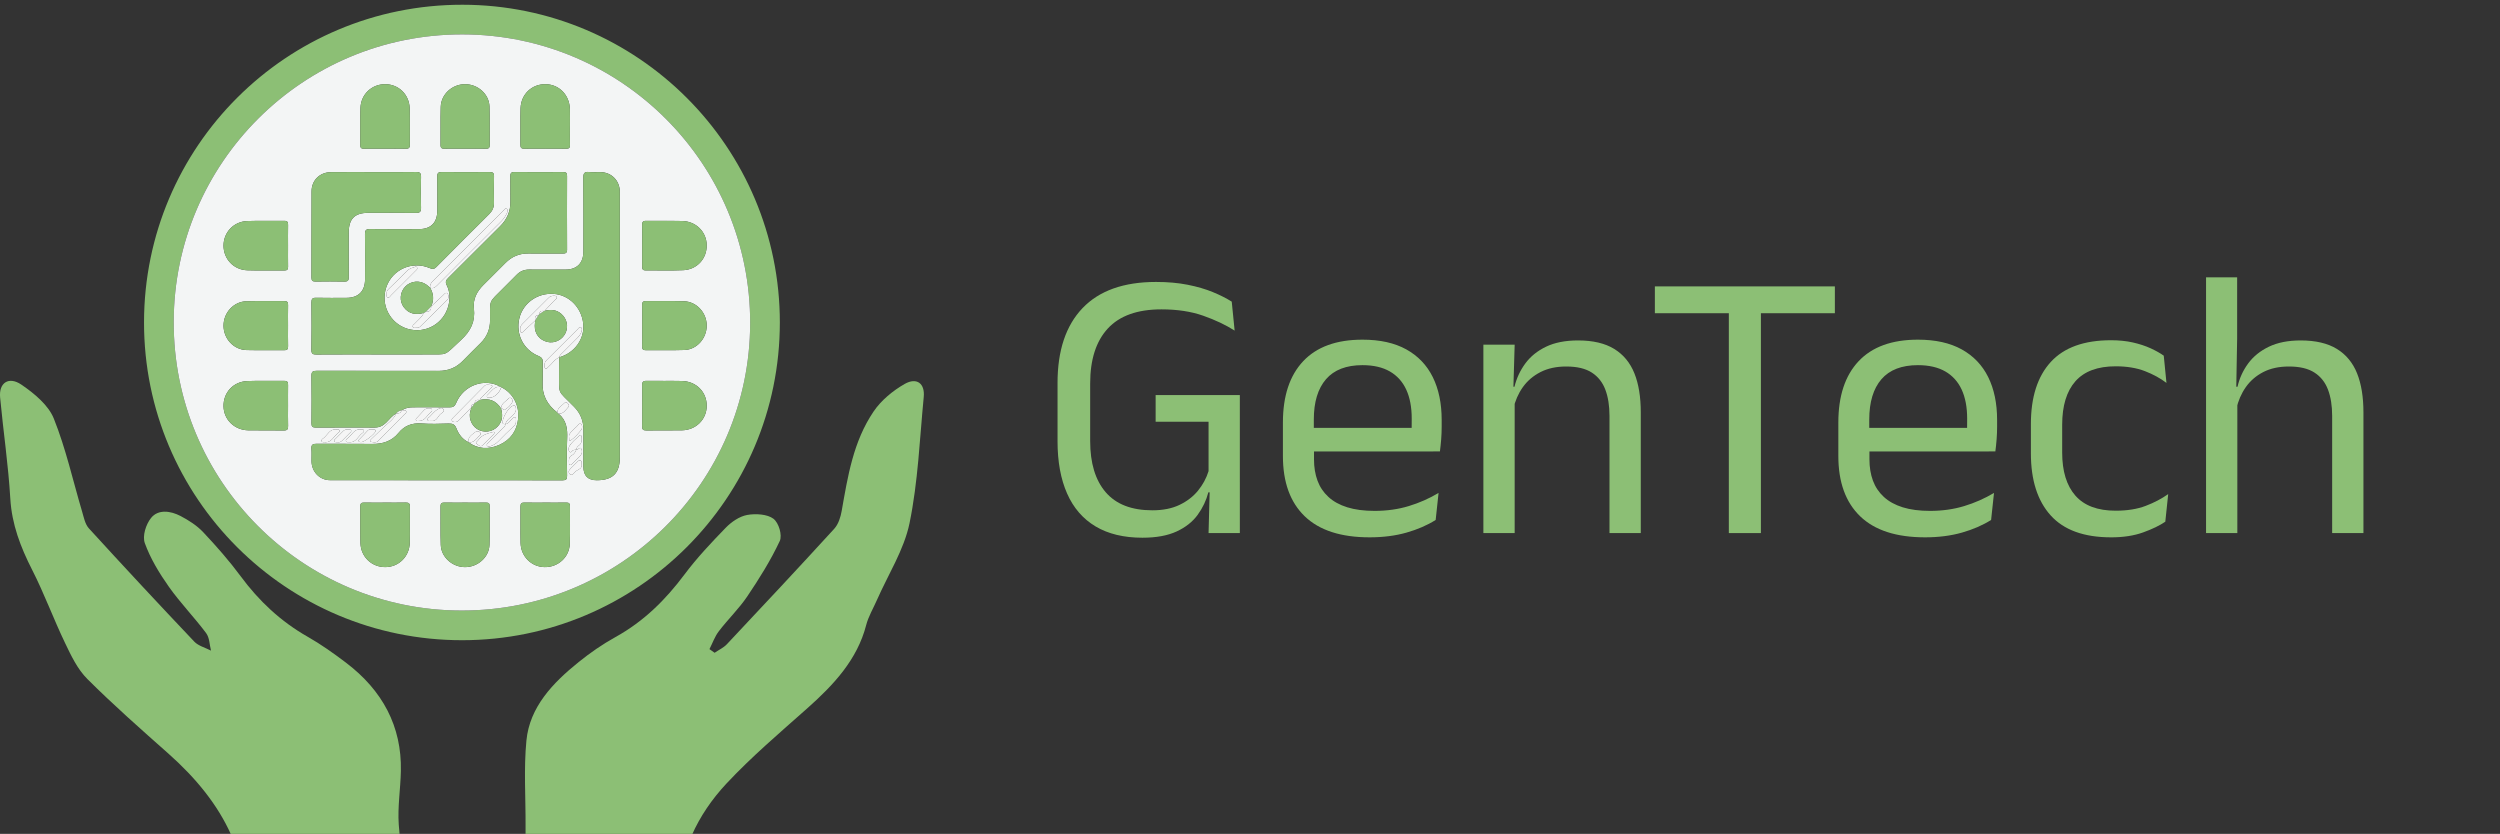 <?xml version="1.0" encoding="UTF-8"?>
<svg id="_1500_x_1500_px_Logo_4" data-name="1500 x 1500 px Logo 4" xmlns="http://www.w3.org/2000/svg" viewBox="0 0 3237.84 1080">
  <rect x="0" y="0" width="3237.84" height="1080" fill="#333333" stroke="none"/>
  <defs>
    <style>
      .cls-1 {
        fill: #f5f5f5;
      }

      .cls-1, .cls-2, .cls-3 {
        stroke-width: 0px;
      }

      .cls-2 {
        fill: #8cbf75;
      }

      .cls-3 {
        fill: #f3f5f5;
      }
    </style>
  </defs>
  <g id="Background">
    <g>
      <g>
        <path class="cls-2" d="M1196.37,514.01c-5.28,54.64-7.36,109.9-18.4,163.57-7.1,34.51-27.77,66.59-42.34,99.76-4.71,10.71-10.93,21.09-13.81,32.22-11.56,44.85-42.1,77.47-76.73,108.2-35.55,31.56-72,62.58-104.18,96.99-19.28,20.63-34.27,42.92-44.8,66.7h-215.44c.04-3.74-.02-7.5,0-11.24.24-37.07-2.46-74.37,1.12-111.17,4.2-43.2,33.9-74.44,67.76-101.67,14.82-11.94,30.8-23.01,47.62-32.33,36.95-20.44,64.99-48.5,89.34-81.04,16.01-21.4,34.67-41.2,53.49-60.58,7.21-7.41,17.56-14.61,27.63-16.47,10.95-2.02,26.21-1.08,34.05,4.88,6.99,5.3,11.72,21.36,8.18,28.93-11.63,24.86-26.51,48.59-42.03,71.64-10.73,15.93-25.08,29.72-36.84,45.12-5.28,6.91-8.16,15.4-12.14,23.18,2.22,1.58,4.44,3.15,6.68,4.73,5.34-3.67,11.65-6.56,15.9-11.11,46.63-49.58,93.15-99.25,139-149.47,5.48-6,8.26-15.14,9.69-23.21,7.89-44.65,14.9-89.81,41.37-128.79,9.65-14.21,24.67-26.75,40.19-35.59,15.63-8.89,26.38-.66,24.69,16.74Z"/>
        <path class="cls-2" d="M519.2,998.45c-.48,23.12-4.33,46.35-2.77,69.29.31,4.58.7,9.15,1.17,13.71h-218.15c-17.35-39.04-45.62-73.78-81.47-105.56-35.61-31.56-71.36-63.07-104.86-96.52-12.91-12.87-21.1-30.46-29-46.92-14.95-31.13-26.76-63.59-42.45-94.37-15.04-29.52-26.36-59.02-28.31-92.25-2.57-43.8-9.12-87.37-13.21-131.1-1.76-18.94,11.12-27.74,27.54-16.59,16.79,11.42,35,26.57,41.94,43.79,15.7,39.05,24.75,80.4,36.76,120.76,2.22,7.46,3.74,16.14,8.81,21.69,45,49.29,90.51,98.17,136.5,146.67,5.21,5.48,14.31,7.79,21.59,11.59-1.98-7.65-1.83-16.69-6.33-22.7-15.34-20.52-33.55-39.2-48.28-60.05-12.46-17.66-23.94-36.6-31.11-56.45-3.36-9.26,1.34-24.24,8.11-32.66,9.26-11.53,25.32-9.13,37.95-2.59,10.73,5.57,21.44,12.47,29.46,20.96,17.24,18.3,33.9,37.28,48.72,57.3,23.41,31.67,51.42,58.2,86.84,78.33,17.26,9.83,33.53,21.42,49.26,33.33,47.68,36.12,72.46,82.73,71.29,140.34Z"/>
      </g>
      <g>
        <path class="cls-2" d="M1010,417.87c-.11,227.15-184.4,411.3-411.6,411.29-227.64-.01-412.04-184.34-411.86-411.72.17-227.5,184.56-411.44,412.3-411.29,227.11.15,411.28,184.57,411.17,411.73ZM597.51,790.73c206.17.37,373.56-166.1,374.04-371.98.48-206.41-166.18-373.82-372.52-374.19-206.17-.37-373.5,166.04-374.04,371.98-.55,206.35,166.18,373.82,372.52,374.19Z"/>
        <path class="cls-3" d="M597.51,790.73c-206.34-.37-373.07-167.84-372.52-374.19.55-205.94,167.87-372.35,374.04-371.98,206.34.37,373,167.78,372.52,374.19-.48,205.88-167.87,372.35-374.04,371.98ZM746.48,582.25c-1.24,3.02-2.86,6.01-5.77,7.45-4.29,2.13-3.93,5.69-3.8,9.34.04,1.09-.21,2.4,1.1,2.98,1.31.58,2.14-.46,2.91-1.23,3.58-3.53,7.14-7.08,10.66-10.67,2.6-2.65,2.69-6.39,1.25-8.93-1.83-3.23-3.92,1.9-6.33,1.04-.01-2.61,1.82-4.18,3.57-5.54,3.64-2.82,3.47-6.64,3.24-10.54-.11-1.83-.93-3.65-2.85-1.92-4.71,4.25-9.82,8.26-13.11,13.75-1.19,1.99-1.44,5.41.27,7.14,2.06,2.07,3.17-1.49,4.91-2.07,1.26-.42,2.63-.54,3.95-.8ZM654.55,549.32c1.63-5.91,7.1-8.61,10.84-12.73,2.41-2.65,3.33-5.32,2.7-8.64-.38-1.98-1.34-3.42-3.79-2.51-5.58,2.07-13.91,15.76-13.34,21.85.23,2.5,2.13,1.79,3.56,2.04-.02,2.9-2.32,4.32-4.04,6.07-5.93,6.01-11.95,11.93-17.88,17.94-1.05,1.06-2.99,2.14-1.86,3.9.95,1.48,2.98,1.11,4.44.64,3.71-1.21,7.02-3.08,9.83-5.95,6.88-7,13.77-13.99,21-20.62,2.3-2.1,2.26-4.26,2.2-6.71-.04-1.48.7-3.5-1.33-4.14-1.46-.47-2.31,1.11-3.36,1.92-2.99,2.32-4.63,6.39-8.99,6.94ZM621.6,517.95c.06-1.49.96-2.33,2.03-3.31,4.18-3.85,8.24-7.83,12.23-11.88,1.12-1.14,3.35-3.14.02-3.89-2.7-.6-6.05-1.43-8.44.97-13.65,13.7-27.21,27.48-40.79,41.25-.95.96-2.12,1.99-1.45,3.52.74,1.68,2.37,1.87,4.03,1.99,2.59.18,4.24-1.3,5.85-2.97,5.2-5.41,10.4-10.8,15.6-16.2-.58,1.95-1.28,3.88-1.73,5.86-2.24,10.03,2.98,20.21,12.26,24.05,9.44,3.9,20.23.52,25.82-8.07,4.21-6.47,3.86-13.33,1.81-20.35,2.12-.55,3.31,2.73,4.69,1.91,4.27-2.52,7.88-6,10.29-10.41.8-1.47-.45-3.08-1.44-4.3-1.01-1.24-2.64-1.28-3.6-.2-3.62,4.09-9.59,6.46-9.88,13.06-6.44-10.23-15.65-13.65-27.29-11.03ZM705.32,402.55c4.12-4.34,8.31-8.61,12.31-13.06,1.39-1.55,4.77-2.9,3.04-5.28-1.42-1.96-4.75-1.11-7.12-.49-1.41.37-2.68,1.68-3.79,2.78-11.02,10.95-21.96,21.98-33.01,32.9-2.1,2.07-3.34,4.27-3,7.26.15,1.32-.42,3.02.9,3.78,1.88,1.07,2.82-.87,3.92-1.87,4.91-4.45,9.75-8.97,14.62-13.46-.21,2.27-.56,4.54-.6,6.81-.19,10.38,6.05,18.37,16.22,20.91,9.24,2.3,19.12-2.41,23.45-11.19,4.31-8.75,2.07-18.94-5.61-25.38-6.39-5.35-13.67-5.66-21.33-3.71ZM558.32,396.94c4.03-8.4,3.29-16.54-1.36-24.46,4.04,1.76,6.58-.22,9.38-3.04,27.5-27.68,55.11-55.26,82.79-82.76,2.97-2.95,5.17-6.22,7.03-9.88,1.11-2.18,2.11-4.85.26-6.26-2.07-1.58-3.48,1.33-4.81,2.66-30.38,30.28-60.69,60.64-91.11,90.9-2.47,2.45-3.79,5.03-3.5,8.44-1.57-1.29-3.07-2.69-4.72-3.87-8.49-6.07-20.25-4.97-27.44,2.52-7.02,7.31-7.88,18.91-1.73,26.91,6.73,8.75,15.72,10,25.76,7.16-2.55,5.81-7.74,9.38-11.78,13.93-1.12,1.26-3.56,2.27-2.37,4.36,1.02,1.78,3.33.8,5.08.94,1.66.14,3.16-.33,4.38-1.54,11.73-11.52,23.55-22.95,35.11-34.63,2.22-2.24,2.13-6.1.12-8.18-2.1-2.18-3.97.82-5.55,2.27-5.22,4.81-10.37,9.68-15.55,14.53ZM606.51,572.62c-7.57-3.75-12.44-10.15-15.32-17.67-2.04-5.32-5-6.56-10.23-6.41-11.65.35-23.37.77-34.96-.09-12.46-.93-22.08,2.72-30.06,12.46-8.52,10.39-20.17,14.2-33.54,14.04-24-.29-48.01.02-72.01-.2-5.09-.05-7.6.99-7.05,6.73.5,5.21.05,10.5.12,15.76.18,13.77,10.46,24.66,24.15,24.68,100.37.12,200.74.04,301.1.16,4.56,0,5.83-1.47,5.77-5.9-.22-15.99-.64-32.01.1-47.97.59-12.69-.83-24.07-11.43-32.56,6.68.81,9.26-4.78,12.94-8.48,1.51-1.52.58-3.39-.84-4.8-.99-.98-2.39-2.21-3.49-1.03-3.72,3.98-9.7,6.3-9.97,12.94-13.08-9.89-19.93-22.69-19.04-39.43.44-8.42-.11-16.89.2-25.32.17-4.48-1.12-6.69-5.6-8.51-19.43-7.89-29.65-28.47-24.76-48.64,4.84-19.95,23.42-33.19,44.57-31.76,19.82,1.34,35.9,17.5,38.2,38.4,2.15,19.5-10.84,37.9-30.87,43.7.23-2.83,2.5-4.25,4.23-6,6.1-6.17,12.25-12.3,18.41-18.42,2.61-2.59,4.94-5.43,6.04-8.95.52-1.66.92-4.1-.58-5.19-1.99-1.44-3.2.95-4.39,2.13-13.29,13.2-26.5,26.48-39.8,39.67-2.07,2.06-3.47,4.21-3.06,7.22.2,1.47-.68,3.51,1.4,4.11,1.46.42,2.31-1.14,3.35-1.98,4.89-4,8.05-9.97,14.25-12.48-.08,5.48-.3,10.97-.22,16.45.46,33.69-3.78,23.99,19.39,47.54,8.12,8.25,12.14,18.04,12.09,29.6-.06,16-.03,32-.02,48q.01,17.58,17.32,17.57c20.6-.02,29.85-9.16,29.85-29.58,0-113.14,0-226.28,0-339.42,0-1.83.05-3.66-.02-5.49-.51-13.82-10.72-24.1-24.51-24.56-5.03-.17-10.1.36-15.08-.14-6.01-.6-7.76,1.4-7.7,7.53.31,31.77.16,63.54.14,95.31,0,15.04-8.37,23.5-23.22,23.53-15.55.03-31.1.11-46.65-.04-6.59-.07-12.01,2.06-16.59,6.76-5.42,5.57-11,10.99-16.47,16.51-20.76,20.93-17.69,14.27-17.94,42.72-.1,11.29-3.99,20.96-12.01,28.95-7.77,7.75-15.61,15.43-23.26,23.3-8.61,8.85-18.98,13.02-31.32,13-52.6-.09-105.2.03-157.79-.13-5.19-.02-7.09,1.15-6.99,6.76.35,20.34.26,40.68.04,61.02-.05,4.57,1.43,5.78,5.87,5.75,25.38-.19,50.77-.12,76.15-.07,5.85.01,10.5-2.26,14.67-6.28,4.24-4.09,7.67-9.08,13.07-11.9-3.35,7.84-10.47,12.27-16.28,17.88-5.25,5.06-10.58,10.02-15.78,15.13-1.16,1.14-3.3,3.26.11,3.84,2.9.5,6.16,1.33,8.93-1.53,10.96-11.3,22.11-22.42,33.16-33.64,1.23-1.25,3.5-2.37,2.9-4.28-.78-2.48-3.62-1-5.41-1.77,4.38-2.83,9.28-3.62,14.37-3.62,15.54-.01,31.09-.15,46.63.07,4.63.06,7.07-1.02,9.06-5.81,9.61-23.05,37.06-32.72,57.5-20.74-7.9-1.05-11.43,5.23-16.07,9.62-.92.87-2.36,1.83-1.52,3.38.77,1.42,2.39.93,3.69.98,5.62.22,13.1-6.73,14.66-13.58,14.97,7.1,23.9,23.39,21.98,41.08-1.71,15.75-10.13,27.34-24.48,33.69-13.67,6.04-27.4,5.68-40.02-3.57,6.59,1.4,9.72-3.61,13.47-7.36,1.32-1.32,3.77-2.66,1.87-4.99-1.63-1.99-4.54-2.12-6.22-.78-4.26,3.41-9.78,6.21-9.14,13.13ZM489.64,459.06c20.58,0,41.17.12,61.75-.03,30.4-.23,22.27,2.77,45.4-18.4,12.73-11.65,19.02-24.04,16.99-41.33-1.37-11.75,3.81-21.79,12.2-30.1,9.58-9.5,19.12-19.03,28.62-28.61,8.14-8.21,17.86-12.38,29.49-12.28,14.86.13,29.73-.07,44.59.07,3.83.04,5.8-.61,5.77-5.17-.17-31.77-.15-63.54-.02-95.31.02-3.92-1.33-5.09-5.15-5.07-21.04.14-42.08.18-63.12-.03-4.51-.04-5.29,1.87-5.23,5.73.17,10.74-.11,21.49.1,32.23.26,12.88-4.42,23.44-13.56,32.47-22.44,22.17-44.62,44.62-67.05,66.81-2.98,2.95-3.96,5.11-1.89,9.25,4.12,8.24,4.49,17.23,2.32,26.11-5.78,23.69-29.89,37.41-53.1,30.41-22.85-6.9-35.31-31.57-27.36-54.2,7.98-22.74,33.53-34.04,55.99-24.47,3.69,1.57,5.85,1.65,8.82-1.36,22.66-22.93,45.5-45.68,68.34-68.43,4.09-4.08,6.32-8.73,6.23-14.64-.17-11.43-.27-22.86.05-34.28.13-4.76-1.77-5.65-6.01-5.62-20.58.17-41.17.2-61.75-.01-4.57-.05-5.84,1.46-5.77,5.9.24,14.62.15,29.25.09,43.88-.07,15.89-8.29,24.15-24.09,24.19-21.04.05-42.08.18-63.12-.1-5.25-.07-6.55,1.63-6.48,6.66.27,19.42.12,38.86.09,58.28-.03,15.6-8.6,24.13-24.22,24.15-13.03.02-26.07.2-39.1-.1-4.82-.11-6.19,1.42-6.14,6.2.24,20.34.31,40.69-.04,61.03-.1,5.53,1.99,6.29,6.76,6.26,26.53-.2,53.06-.09,79.58-.1ZM483.96,222.92c-18.51,0-37.01-.16-55.51.05-14.24.16-24.86,10.52-24.93,24.68-.2,37.22-.01,74.44-.16,111.65-.02,4.32,1.53,5.41,5.57,5.35,12.33-.2,24.68-.23,37.01.03,4.55.1,5.84-1.46,5.79-5.9-.2-19.18-.12-38.36-.07-57.54.05-17.8,7.69-25.55,25.38-25.61,20.56-.07,41.12-.16,61.68.1,5.13.06,6.71-1.54,6.59-6.63-.31-13.24-.34-26.49,0-39.72.13-5.09-1.3-6.68-6.5-6.59-18.27.3-36.55.12-54.83.13ZM373.06,318.08c0-8.91-.13-17.83.06-26.74.08-3.67-.83-5.35-4.93-5.3-16.01.21-32.03-.3-48.02.26-17.46.61-30.58,14.57-30.68,31.61-.11,17.4,13.05,31.56,30.82,32.16,15.99.54,32.02.06,48.02.21,3.56.03,4.85-1.19,4.78-4.76-.17-9.14-.06-18.29-.05-27.43ZM498.5,650.97c-8.92,0-17.84.15-26.76-.07-3.84-.09-5.2,1.17-5.15,5.08.18,15.77-.25,31.55.21,47.31.53,18.06,14.8,31.41,32.51,31.19,17.27-.21,30.99-13.76,31.39-31.63.35-15.54-.05-31.09.18-46.63.07-4.38-1.62-5.43-5.63-5.33-8.91.22-17.84.07-26.76.07ZM498.84,192.55c8.91,0,17.83-.14,26.74.06,3.79.09,5.26-1.09,5.22-5.05-.17-15.76.31-31.54-.19-47.29-.58-17.97-14.4-31.19-31.72-31.25-17.38-.06-31.49,13.14-32.06,30.89-.51,15.98-.06,31.98-.22,47.97-.04,3.62,1.28,4.78,4.8,4.72,9.14-.17,18.29-.06,27.43-.05ZM738.1,163.89c0-7.54.16-15.08-.03-22.62-.45-18.26-14-32.04-31.52-32.25-17.71-.21-31.81,13.02-32.38,31.26-.5,15.75-.01,31.53-.19,47.29-.04,3.97,1.45,5.07,5.22,5.04,18.06-.14,36.12-.13,54.17,0,3.52.02,4.88-1.11,4.79-4.72-.19-7.99-.06-15.99-.07-23.99ZM831.73,317.78c0,9.14.09,18.28-.05,27.42-.05,3.31.74,5.04,4.54,5,16.23-.16,32.49.47,48.68-.26,17.93-.81,30.67-15.04,30.39-32.5-.28-17.24-13.83-30.82-31.78-31.22-15.54-.35-31.09.06-46.63-.19-4.5-.07-5.31,1.83-5.22,5.72.2,8.68.06,17.36.06,26.04ZM705.97,650.97c-8.91,0-17.83.14-26.74-.07-3.86-.09-5.21,1.21-5.17,5.1.16,15.76-.25,31.53.14,47.28.44,17.49,14.1,30.9,31.05,31.21,17.45.32,32.09-12.75,32.71-30.19.58-16.2.07-32.43.22-48.65.03-3.59-1.24-4.8-4.78-4.74-9.14.17-18.28.06-27.42.05ZM373.06,525.46c0-8.91-.1-17.82.05-26.73.06-3.54-.61-5.48-4.83-5.43-16,.2-32.02-.39-48,.24-18.25.72-31.2,15.03-30.79,32.81.39,17.15,14.1,30.62,32.07,30.98,15.31.3,30.63-.09,45.95.18,4.74.09,5.77-1.72,5.63-6.01-.28-8.67-.08-17.36-.08-26.04ZM831.73,525.32c0,8.91.19,17.83-.08,26.73-.13,4.24,1.34,5.5,5.5,5.44,15.31-.21,30.63.12,45.95-.16,18.26-.33,32.02-14.01,32.21-31.54.19-17.94-13.41-31.93-32.03-32.35-15.31-.34-30.63.08-45.94-.17-4.69-.08-5.82,1.67-5.68,6,.28,8.67.08,17.36.09,26.04ZM602,192.55c9.15,0,18.3-.12,27.44.06,3.57.07,4.81-1.19,4.78-4.75-.16-16.68.31-33.39-.28-50.05-.57-16.1-15.24-28.89-31.83-28.78-16.54.11-30.85,13.13-31.31,29.35-.47,16.44-.04,32.91-.25,49.37-.05,4.16,1.79,4.93,5.38,4.86,8.69-.17,17.38-.06,26.07-.05ZM373.05,421.76c0-8.91-.16-17.83.07-26.74.1-3.93-1.33-5.12-5.16-5.08-16.24.17-32.48-.2-48.71.21-16.61.42-29.76,14.75-29.76,31.62,0,16.88,13.15,31.19,29.76,31.61,16.23.41,32.47.03,48.71.21,3.83.04,5.26-1.14,5.16-5.08-.23-8.91-.07-17.83-.07-26.74ZM831.73,421.33c0,9.14.12,18.29-.06,27.43-.07,3.53,1.13,4.84,4.72,4.81,16.69-.16,33.4.29,50.08-.28,16.11-.55,28.91-15.18,28.83-31.79-.08-16.51-13.12-30.85-29.34-31.32-16.45-.48-32.93-.05-49.39-.25-4.13-.05-4.96,1.72-4.89,5.34.18,8.68.06,17.37.06,26.06ZM602.65,650.97c-8.92,0-17.84.12-26.76-.06-3.63-.07-5.4.77-5.35,4.89.21,16.68-.29,33.39.31,50.05.57,15.79,15.06,28.56,31.27,28.65,16.59.09,31.26-12.75,31.81-28.81.57-16.67.12-33.37.28-50.05.03-3.59-1.27-4.79-4.81-4.72-8.92.18-17.84.06-26.76.05ZM500.87,380.39c.24,1.38-.89,3.8.93,4.71,2.35,1.17,3.49-1.5,4.83-2.81,5.9-5.73,11.67-11.59,17.48-17.41,4.52-4.52,9.07-9.02,13.56-13.58,1.39-1.41,3.76-2.89,2.39-5.09-1.25-2.01-3.32.02-4.96.36-3.64.76-6.57,2.74-9.22,5.46-7.49,7.69-15.14,15.23-22.94,22.6-1.76,1.66-2.19,3.29-2.08,5.75ZM421.83,572.8c7.81-.13,10.58-7.89,15.96-11.98,1.03-.78,2.4-1.84,1.91-3.31-.68-2-2.67-1.17-4.15-1.32-8.7-.9-11.27,7.32-16.67,11.33-1.19.88-2.98,2.06-2.37,3.77.8,2.25,3.15.98,5.32,1.51ZM453.52,572.79c7.61-.07,10.26-7.63,15.46-11.61,1.15-.88,2.94-1.97,2.22-3.81-.75-1.9-2.76-1.03-4.24-1.18-8.4-.83-10.97,7.01-16.14,10.98-1.31,1.01-3.5,2.21-2.69,4.26.84,2.12,3.22.85,5.39,1.35ZM639.22,559.28c-7.83,2.18-15.43,3.82-19.91,10.88-.94,1.49-4.38,2.97-1.77,4.63,1.91,1.21,4.39,4.96,7.66,1.74,4.7-4.63,9.37-9.29,13.98-14,1.19-1.22,2.08-2.66.04-3.25ZM467.56,572.62c4.32.08,17.54-10.32,18.68-13.83.45-1.37.06-2.44-1.32-2.42-3.04.06-6.32-1.39-8.97,1.58-3.03,3.4-6.32,6.57-9.43,9.91-1.01,1.08-3,2.14-1.75,3.87.6.83,2.43.77,2.78.87ZM737.12,567.14c.29.82-.91,5.28,2.65,2.76,4.92-3.49,9.04-8.29,12.89-13.03,1.6-1.97,1.82-6.13-.09-7.65-2.61-2.08-3.94,1.84-5.69,3.25-2.28,1.85-4.19,4.16-6.33,6.2-2.19,2.09-4.25,4.2-3.44,8.47ZM438.72,572.82c.86.11,3.05-.66,4.94-2.66,2.96-3.14,6.13-6.09,9.12-9.2,1.02-1.06,2.92-2.03,1.84-3.89-.76-1.31-2.45-.77-3.77-.89-2.64-.23-4.85.46-6.74,2.48-2.95,3.15-6.13,6.09-9.12,9.2-1.02,1.06-2.92,2.03-1.84,3.89.77,1.33,2.46.76,5.57,1.07ZM555.39,528.77c-2.38-.06-4.48.64-6.13,2.39-2.95,3.13-5.88,6.27-8.79,9.44-.89.96-2.39,1.85-1.86,3.33.71,2,2.71,1.24,4.16,1.24,7.81,0,10.17-7.51,15.27-11.27,1.08-.8,1.95-2.06,1.42-3.55-.71-1.99-2.56-1.43-4.06-1.58ZM558.31,545.16c7.77,1.01,8.67-6.68,13.14-9.67,1.76-1.18,4.94-3.19,2.46-5.91-1.83-2-4.73-.8-6.95.47-4.21,2.41-7.01,6.38-10.45,9.65-1.23,1.17-3.46,2.24-2.69,4.27.81,2.16,3.2.87,4.49,1.19ZM753.32,601.23c-.25-1.66.77-3.9-1.47-4.8-2.11-.85-3.31,1-4.59,2.22-1.82,1.73-3.61,3.49-5.33,5.32-2.71,2.89-7.78,6.17-4.01,10.02,3.18,3.25,6-2.52,8.72-4.27,2.88-1.85,7.64-3.22,6.68-8.5Z"/>
        <path class="cls-2" d="M648.28,501.04c-20.44-11.98-47.89-2.31-57.5,20.74-2,4.79-4.43,5.87-9.06,5.81-15.54-.22-31.08-.08-46.63-.07-5.09,0-9.99.79-14.36,3.62-.33-.14-.56-.04-.68.31-2.84.48-5.19,1.79-6.96,4.09v-.02c-5.39,2.82-8.83,7.82-13.07,11.9-4.17,4.02-8.81,6.29-14.67,6.28-25.38-.05-50.77-.11-76.15.07-4.43.03-5.92-1.18-5.87-5.75.22-20.34.31-40.69-.04-61.02-.1-5.61,1.8-6.78,6.99-6.76,52.6.16,105.2.05,157.79.13,12.34.02,22.71-4.15,31.32-13,7.65-7.86,15.49-15.55,23.26-23.3,8.02-7.99,11.91-17.66,12.01-28.95.25-28.45-2.82-21.79,17.94-42.72,5.47-5.52,11.05-10.94,16.47-16.51,4.58-4.7,10-6.82,16.59-6.76,15.55.15,31.1.07,46.65.04,14.85-.03,23.21-8.49,23.22-23.53.02-31.77.17-63.54-.14-95.31-.06-6.13,1.69-8.13,7.7-7.53,4.98.5,10.06-.03,15.08.14,13.79.46,24,10.74,24.51,24.56.07,1.83.02,3.66.02,5.49,0,113.14,0,226.28,0,339.42,0,20.41-9.25,29.56-29.85,29.58q-17.3.02-17.32-17.57c-.01-16-.04-32,.02-48,.05-11.56-3.98-21.35-12.09-29.6-23.16-23.55-18.93-13.85-19.39-47.54-.07-5.48.14-10.96.22-16.45,0,0,.14-.11.14-.11,20.02-5.8,33.02-24.2,30.87-43.7-2.3-20.9-18.38-37.06-38.2-38.4-21.16-1.43-39.74,11.81-44.57,31.76-4.89,20.17,5.33,40.74,24.76,48.64,4.48,1.82,5.77,4.02,5.6,8.51-.32,8.43.24,16.9-.2,25.32-.88,16.74,5.97,29.53,19.04,39.43h0c.46.45.92.91,1.38,1.38h-.01c10.6,8.48,12.02,19.86,11.43,32.55-.74,15.96-.32,31.98-.1,47.97.06,4.42-1.2,5.9-5.77,5.9-100.37-.11-200.74-.04-301.1-.16-13.69-.02-23.96-10.91-24.15-24.68-.07-5.25.38-10.55-.12-15.76-.55-5.74,1.96-6.77,7.05-6.73,24,.22,48.01-.09,72.01.2,13.38.16,25.02-3.64,33.54-14.04,7.99-9.74,17.6-13.38,30.06-12.46,11.6.86,23.31.44,34.96.09,5.23-.16,8.19,1.09,10.23,6.41,2.88,7.52,7.76,13.91,15.32,17.67h.02c12.62,9.27,26.35,9.63,40.02,3.58,14.35-6.35,22.77-17.93,24.48-33.69,1.92-17.7-7.02-33.98-21.98-41.08-.13-.36-.39-.5-.76-.4Z"/>
        <path class="cls-2" d="M489.64,459.06c-26.53,0-53.06-.1-79.58.1-4.78.04-6.86-.73-6.76-6.26.35-20.34.28-40.69.04-61.03-.06-4.77,1.31-6.31,6.14-6.2,13.03.29,26.07.11,39.1.1,15.62-.02,24.19-8.55,24.22-24.15.04-19.43.18-38.86-.09-58.28-.07-5.04,1.23-6.73,6.48-6.66,21.04.28,42.08.15,63.12.1,15.81-.04,24.02-8.3,24.09-24.19.06-14.63.16-29.26-.09-43.88-.07-4.44,1.2-5.94,5.77-5.9,20.58.21,41.17.18,61.75.01,4.23-.04,6.14.86,6.01,5.62-.32,11.42-.22,22.86-.05,34.28.09,5.91-2.14,10.56-6.23,14.64-22.83,22.76-45.68,45.51-68.34,68.43-2.97,3.01-5.13,2.93-8.82,1.36-22.46-9.57-48,1.73-55.99,24.47-7.95,22.63,4.51,47.31,27.36,54.2,23.21,7.01,47.32-6.71,53.1-30.41,2.17-8.89,1.8-17.87-2.32-26.11-2.07-4.14-1.09-6.31,1.89-9.25,22.43-22.19,44.61-44.63,67.05-66.81,9.14-9.03,13.81-19.59,13.56-32.47-.21-10.74.07-21.49-.1-32.23-.06-3.86.72-5.78,5.23-5.73,21.04.2,42.08.16,63.12.03,3.82-.03,5.17,1.14,5.15,5.07-.12,31.77-.15,63.54.02,95.31.02,4.56-1.94,5.21-5.77,5.17-14.86-.14-29.73.05-44.59-.07-11.64-.1-21.35,4.07-29.49,12.28-9.5,9.58-19.04,19.11-28.62,28.61-8.39,8.31-13.58,18.35-12.2,30.1,2.02,17.29-4.26,29.67-16.99,41.33-23.13,21.17-15,18.17-45.4,18.4-20.58.15-41.16.03-61.75.03Z"/>
        <path class="cls-2" d="M483.96,222.91c18.28,0,36.56.18,54.83-.12,5.2-.09,6.63,1.5,6.5,6.59-.34,13.23-.31,26.49,0,39.72.12,5.09-1.47,6.69-6.59,6.63-20.56-.26-41.12-.18-61.68-.1-17.69.06-25.33,7.81-25.38,25.61-.05,19.18-.13,38.36.07,57.54.05,4.44-1.24,5.99-5.79,5.9-12.33-.27-24.67-.23-37.01-.03-4.04.06-5.58-1.03-5.57-5.35.15-37.22-.04-74.44.16-111.65.08-14.15,10.69-24.51,24.93-24.68,18.5-.21,37.01-.05,55.51-.06Z"/>
        <path class="cls-2" d="M373.05,318.08c0,9.14-.12,18.29.05,27.43.07,3.57-1.22,4.79-4.78,4.76-16.01-.15-32.03.33-48.02-.21-17.77-.6-30.92-14.75-30.82-32.16.11-17.04,13.22-31,30.68-31.61,15.99-.56,32.02-.05,48.02-.26,4.1-.05,5,1.63,4.93,5.3-.19,8.91-.06,17.83-.06,26.74Z"/>
        <path class="cls-2" d="M498.5,650.97c8.92,0,17.84.15,26.76-.07,4.01-.1,5.7.95,5.63,5.33-.23,15.54.17,31.09-.18,46.63-.4,17.87-14.13,31.42-31.39,31.63-17.71.22-31.99-13.14-32.51-31.19-.46-15.76-.02-31.54-.21-47.31-.05-3.91,1.31-5.17,5.15-5.08,8.91.21,17.84.07,26.76.07Z"/>
        <path class="cls-2" d="M498.84,192.55c-9.14,0-18.29-.11-27.43.05-3.52.06-4.84-1.1-4.8-4.72.16-15.99-.29-32,.22-47.97.57-17.74,14.68-30.95,32.06-30.89,17.32.06,31.15,13.28,31.72,31.25.51,15.75.02,31.52.19,47.29.04,3.96-1.43,5.13-5.22,5.05-8.91-.2-17.83-.06-26.74-.07Z"/>
        <path class="cls-2" d="M738.11,163.89c0,8-.13,16,.07,23.99.09,3.61-1.27,4.74-4.79,4.72-18.06-.12-36.12-.13-54.17,0-3.78.03-5.27-1.07-5.22-5.04.17-15.76-.31-31.54.19-47.29.58-18.24,14.67-31.47,32.38-31.26,17.51.21,31.06,13.99,31.52,32.25.19,7.53.03,15.08.04,22.62Z"/>
        <path class="cls-2" d="M831.73,317.78c0-8.68.14-17.37-.06-26.04-.09-3.88.71-5.79,5.22-5.72,15.54.25,31.09-.15,46.63.19,17.95.4,31.5,13.98,31.78,31.22.28,17.46-12.46,31.69-30.39,32.5-16.2.74-32.45.11-48.68.26-3.8.04-4.58-1.7-4.54-5,.13-9.14.05-18.28.04-27.42Z"/>
        <path class="cls-2" d="M705.97,650.97c9.14,0,18.29.12,27.42-.06,3.54-.07,4.81,1.15,4.78,4.74-.15,16.22.36,32.45-.22,48.65-.62,17.45-15.26,30.51-32.71,30.19-16.95-.31-30.61-13.72-31.05-31.21-.39-15.75.02-31.52-.14-47.28-.04-3.89,1.31-5.2,5.17-5.1,8.91.21,17.82.07,26.74.07Z"/>
        <path class="cls-2" d="M373.06,525.46c0,8.68-.19,17.37.08,26.04.14,4.29-.89,6.09-5.63,6.01-15.31-.28-30.64.12-45.95-.18-17.97-.35-31.68-13.83-32.07-30.98-.4-17.78,12.55-32.08,30.79-32.81,15.98-.63,32-.04,48-.24,4.22-.05,4.89,1.89,4.83,5.43-.15,8.91-.05,17.82-.05,26.73Z"/>
        <path class="cls-2" d="M831.73,525.32c0-8.68.2-17.37-.09-26.04-.14-4.33.99-6.08,5.68-6,15.31.26,30.64-.17,45.94.17,18.62.42,32.22,14.4,32.03,32.35-.19,17.52-13.94,31.2-32.21,31.54-15.31.28-30.63-.05-45.95.16-4.16.06-5.63-1.2-5.5-5.44.27-8.9.08-17.82.08-26.73Z"/>
        <path class="cls-2" d="M602,192.55c-8.69,0-17.38-.12-26.07.05-3.59.07-5.43-.7-5.38-4.86.2-16.46-.23-32.92.25-49.37.47-16.22,14.77-29.24,31.31-29.35,16.59-.11,31.26,12.69,31.83,28.78.59,16.67.12,33.37.28,50.05.03,3.56-1.21,4.82-4.78,4.75-9.14-.18-18.3-.06-27.44-.06Z"/>
        <path class="cls-2" d="M373.05,421.76c0,8.91-.16,17.83.07,26.74.1,3.94-1.33,5.12-5.16,5.08-16.24-.18-32.48.2-48.71-.21-16.62-.42-29.76-14.73-29.76-31.61,0-16.87,13.16-31.2,29.76-31.62,16.23-.41,32.47-.03,48.71-.21,3.83-.04,5.26,1.15,5.16,5.08-.23,8.91-.07,17.83-.07,26.74Z"/>
        <path class="cls-2" d="M831.73,421.33c0-8.69.12-17.37-.06-26.06-.07-3.62.76-5.39,4.89-5.34,16.46.2,32.94-.23,49.39.25,16.22.47,29.26,14.81,29.34,31.32.08,16.61-12.72,31.23-28.83,31.79-16.68.57-33.39.12-50.08.28-3.59.03-4.79-1.27-4.72-4.81.18-9.14.06-18.29.06-27.43Z"/>
        <path class="cls-2" d="M602.65,650.97c8.92,0,17.84.12,26.76-.06,3.54-.07,4.84,1.13,4.81,4.72-.16,16.68.29,33.39-.28,50.05-.55,16.06-15.22,28.9-31.81,28.81-16.22-.08-30.7-12.86-31.27-28.65-.6-16.67-.1-33.37-.31-50.05-.05-4.12,1.72-4.96,5.35-4.89,8.92.18,17.84.06,26.76.06Z"/>
        <path class="cls-2" d="M556.96,372.48c4.65,7.92,5.38,16.06,1.36,24.46,0,0,.05-.01.05-.01-2.29,2.31-4.58,4.61-6.87,6.92l.07-.04c-.71.45-1.42.9-2.13,1.35l-.32-.16-.25.25c-10.04,2.84-19.03,1.59-25.76-7.16-6.15-7.99-5.29-19.59,1.73-26.91,7.18-7.48,18.95-8.59,27.44-2.52,1.65,1.18,3.15,2.57,4.72,3.87l-.04-.05Z"/>
        <path class="cls-2" d="M705.32,402.55c7.66-1.95,14.94-1.65,21.33,3.71,7.68,6.44,9.92,16.63,5.61,25.38-4.33,8.78-14.21,13.5-23.45,11.19-10.17-2.54-16.41-10.52-16.22-20.91.04-2.27.39-4.54.6-6.81,0,0-.08-.02-.08-.02,1.4-2.29,2.81-4.59,4.21-6.88l-.13.07c.5-.5.99-1,1.49-1.5l-.07.13c2.01-1.38,4.02-2.77,6.03-4.15l.4.1.27-.31Z"/>
        <path class="cls-2" d="M648.84,528.91c2.05,7.02,2.4,13.88-1.81,20.34-5.59,8.59-16.38,11.97-25.82,8.07-9.28-3.84-14.5-14.02-12.26-24.05.44-1.98,1.15-3.91,1.73-5.86,0,0-.02.02-.02.02,1.46-.99,2.38-2.37,2.95-4.02,0,0-.14.07-.14.07.5-.5.99-1,1.49-1.5,0,0-.06.13-.06.13,2.06-1.37,4.11-2.74,6.17-4.12l.54-.05c11.64-2.61,20.85.8,27.29,11.03l-.05-.08Z"/>
        <path class="cls-1" d="M557,372.53c-.28-3.42,1.04-5.99,3.5-8.44,30.41-30.26,60.72-60.62,91.11-90.9,1.33-1.32,2.73-4.23,4.81-2.66,1.85,1.41.85,4.08-.26,6.26-1.86,3.66-4.06,6.93-7.03,9.88-27.68,27.5-55.29,55.08-82.79,82.76-2.8,2.82-5.34,4.8-9.38,3.04,0,0,.04.05.04.05Z"/>
        <path class="cls-1" d="M724.32,462.83c-6.2,2.51-9.36,8.48-14.25,12.48-1.03.84-1.89,2.4-3.35,1.98-2.08-.6-1.2-2.64-1.4-4.11-.41-3,.99-5.16,3.06-7.22,13.3-13.19,26.51-26.47,39.8-39.67,1.19-1.18,2.39-3.57,4.39-2.13,1.5,1.08,1.1,3.52.58,5.19-1.1,3.52-3.43,6.36-6.04,8.95-6.16,6.12-12.31,12.24-18.41,18.42-1.73,1.75-4,3.18-4.23,6,0,0-.14.11-.14.11Z"/>
        <path class="cls-1" d="M621.6,517.95s-.54.05-.54.05c-3.19-.32-6.12-.25-6.17,4.12,0,0,.06-.13.06-.13-.5.5-.99,1-1.49,1.5,0,0,.14-.07.13-.07-2.97-.12-2.99,1.93-2.94,4.02,0,0,.02-.02.02-.02-5.2,5.4-10.41,10.79-15.6,16.2-1.61,1.67-3.26,3.15-5.85,2.97-1.66-.12-3.29-.3-4.03-1.99-.67-1.52.5-2.55,1.45-3.52,13.58-13.77,27.14-27.55,40.79-41.25,2.39-2.4,5.74-1.57,8.44-.97,3.33.75,1.1,2.75-.02,3.89-3.99,4.05-8.05,8.03-12.23,11.88-1.06.98-1.97,1.83-2.03,3.31Z"/>
        <path class="cls-1" d="M548.87,405.24l.25-.25s.32.16.32.16c.71-.45,1.42-.9,2.13-1.35,0,0-.07.04-.07.04,4.81.19,7.11-2.1,6.87-6.92,0,0-.05.01-.05.01,5.18-4.85,10.33-9.73,15.55-14.53,1.58-1.46,3.45-4.45,5.55-2.27,2.01,2.08,2.1,5.94-.12,8.18-11.57,11.68-23.39,23.11-35.11,34.63-1.22,1.2-2.72,1.67-4.38,1.54-1.75-.14-4.07.85-5.08-.94-1.19-2.09,1.25-3.1,2.37-4.36,4.03-4.55,9.23-8.12,11.78-13.93Z"/>
        <path class="cls-1" d="M705.32,402.55s-.27.31-.27.31c0,0-.4-.1-.4-.1-3.18-.31-6.02-.14-6.03,4.15,0,0,.07-.13.06-.13-.5.5-.99,1-1.49,1.5,0,0,.13-.07.13-.07-4.98.11-4.34,3.65-4.21,6.88,0,0,.08.02.08.02-4.87,4.49-9.71,9.01-14.62,13.46-1.1,1-2.04,2.94-3.92,1.87-1.33-.76-.75-2.46-.9-3.78-.34-2.98.9-5.18,3-7.26,11.05-10.92,21.99-21.95,33.01-32.9,1.11-1.1,2.38-2.41,3.79-2.78,2.37-.61,5.7-1.46,7.12.49,1.73,2.38-1.65,3.73-3.04,5.28-4,4.45-8.19,8.72-12.31,13.06Z"/>
        <path class="cls-1" d="M520.05,531.45c.12-.35.34-.45.68-.31,1.78.77,4.63-.71,5.41,1.77.6,1.91-1.67,3.03-2.9,4.28-11.04,11.22-22.2,22.34-33.16,33.64-2.77,2.86-6.03,2.03-8.93,1.53-3.41-.58-1.27-2.7-.11-3.84,5.2-5.11,10.53-10.07,15.78-15.13,5.81-5.61,12.93-10.03,16.28-17.88,0,0,0,.02,0,.03,3.09-.06,6.15-.15,6.96-4.09Z"/>
        <path class="cls-1" d="M500.87,380.39c-.11-2.46.32-4.09,2.08-5.75,7.8-7.37,15.45-14.91,22.94-22.6,2.66-2.73,5.58-4.7,9.22-5.46,1.63-.34,3.7-2.37,4.96-.36,1.37,2.2-1,3.68-2.39,5.09-4.48,4.56-9.03,9.06-13.56,13.58-5.82,5.81-11.59,11.67-17.48,17.41-1.35,1.31-2.48,3.98-4.83,2.81-1.82-.9-.69-3.33-.93-4.71Z"/>
        <path class="cls-1" d="M654.55,549.32c4.36-.55,6-4.62,8.99-6.94,1.05-.81,1.89-2.39,3.36-1.92,2.03.65,1.29,2.67,1.33,4.14.06,2.45.1,4.61-2.2,6.71-7.23,6.62-14.12,13.62-21,20.62-2.81,2.86-6.12,4.74-9.83,5.95-1.46.47-3.49.84-4.44-.64-1.13-1.76.81-2.84,1.86-3.9,5.93-6.01,11.95-11.93,17.88-17.94,1.72-1.74,4.02-3.17,4.04-6.07l.02-.02Z"/>
        <path class="cls-1" d="M654.53,549.33c-1.43-.26-3.33.46-3.56-2.04-.57-6.09,7.76-19.78,13.34-21.85,2.44-.91,3.41.53,3.79,2.51.63,3.31-.3,5.99-2.7,8.64-3.74,4.12-9.21,6.82-10.84,12.73,0,0-.02.02-.02.02Z"/>
        <path class="cls-1" d="M421.83,572.8c-2.17-.52-4.52.75-5.32-1.51-.61-1.71,1.18-2.89,2.37-3.77,5.39-4.01,7.96-12.23,16.67-11.33,1.47.15,3.47-.68,4.15,1.32.5,1.47-.88,2.53-1.91,3.31-5.39,4.08-8.15,11.84-15.96,11.98Z"/>
        <path class="cls-1" d="M453.52,572.79c-2.17-.5-4.55.77-5.39-1.35-.81-2.05,1.38-3.26,2.69-4.26,5.16-3.97,7.74-11.81,16.14-10.98,1.48.15,3.49-.72,4.24,1.18.73,1.84-1.07,2.93-2.22,3.81-5.2,3.98-7.85,11.54-15.46,11.61Z"/>
        <path class="cls-1" d="M746.48,582.25c-1.32.25-2.68.37-3.95.8-1.74.58-2.85,4.14-4.91,2.07-1.71-1.72-1.47-5.15-.27-7.14,3.3-5.5,8.41-9.5,13.11-13.75,1.92-1.73,2.74.09,2.85,1.92.23,3.9.4,7.72-3.24,10.54-1.75,1.36-3.58,2.93-3.57,5.54l-.02.02Z"/>
        <path class="cls-1" d="M639.22,559.28c2.04.59,1.16,2.03-.04,3.25-4.62,4.71-9.28,9.37-13.98,14-3.27,3.22-5.75-.53-7.66-1.74-2.61-1.66.82-3.14,1.77-4.63,4.48-7.07,12.09-8.7,19.91-10.88Z"/>
        <path class="cls-1" d="M746.5,582.23c2.4.86,4.5-4.26,6.33-1.04,1.44,2.54,1.35,6.28-1.25,8.93-3.52,3.59-7.08,7.14-10.66,10.67-.78.76-1.6,1.8-2.91,1.23-1.31-.57-1.06-1.89-1.1-2.98-.13-3.66-.49-7.22,3.8-9.34,2.91-1.44,4.53-4.43,5.77-7.45,0,0,.02-.02.02-.02Z"/>
        <path class="cls-1" d="M467.56,572.62c-.36-.1-2.19-.04-2.78-.87-1.25-1.74.74-2.79,1.75-3.87,3.11-3.34,6.4-6.51,9.43-9.91,2.65-2.97,5.93-1.53,8.97-1.58,1.38-.03,1.77,1.04,1.32,2.42-1.14,3.51-14.36,13.9-18.68,13.83Z"/>
        <path class="cls-1" d="M737.12,567.14c-.82-4.27,1.24-6.38,3.44-8.47,2.14-2.04,4.05-4.35,6.33-6.2,1.74-1.41,3.08-5.34,5.69-3.25,1.91,1.52,1.69,5.68.09,7.65-3.85,4.74-7.97,9.54-12.89,13.03-3.56,2.53-2.37-1.94-2.65-2.76Z"/>
        <path class="cls-1" d="M438.72,572.82c-3.11-.31-4.81.26-5.57-1.07-1.07-1.87.82-2.83,1.84-3.89,2.99-3.11,6.16-6.06,9.12-9.2,1.89-2.01,4.1-2.71,6.74-2.48,1.32.11,3.01-.42,3.77.89,1.08,1.86-.82,2.83-1.84,3.89-2.99,3.11-6.15,6.06-9.12,9.2-1.89,2-4.08,2.77-4.94,2.66Z"/>
        <path class="cls-1" d="M555.39,528.76c1.5.16,3.36-.4,4.06,1.59.53,1.49-.34,2.75-1.42,3.55-5.1,3.76-7.45,11.27-15.27,11.27-1.45,0-3.45.76-4.16-1.24-.52-1.49.98-2.37,1.86-3.33,2.91-3.16,5.84-6.31,8.79-9.44,1.65-1.75,3.75-2.45,6.13-2.4Z"/>
        <path class="cls-1" d="M558.31,545.16c-1.29-.31-3.67.98-4.49-1.19-.77-2.04,1.46-3.11,2.69-4.27,3.44-3.26,6.24-7.24,10.45-9.65,2.21-1.27,5.12-2.47,6.95-.47,2.47,2.71-.71,4.73-2.46,5.91-4.46,2.99-5.37,10.68-13.14,9.67Z"/>
        <path class="cls-1" d="M753.32,601.23c.96,5.28-3.8,6.65-6.68,8.5-2.73,1.75-5.54,7.52-8.72,4.27-3.77-3.86,1.3-7.14,4.01-10.02,1.72-1.83,3.51-3.6,5.33-5.32,1.29-1.22,2.48-3.07,4.59-2.22,2.24.9,1.22,3.14,1.47,4.8Z"/>
        <path class="cls-1" d="M648.28,501.04c.38-.1.63.04.76.4-1.56,6.85-9.03,13.8-14.66,13.58-1.3-.05-2.92.44-3.69-.98-.84-1.55.59-2.51,1.52-3.38,4.64-4.38,8.17-10.67,16.07-9.62Z"/>
        <path class="cls-1" d="M606.51,572.62c-.65-6.91,4.88-9.72,9.14-13.13,1.67-1.34,4.59-1.21,6.22.78,1.91,2.33-.54,3.67-1.87,4.99-3.75,3.76-6.88,8.77-13.47,7.36,0,0-.02-.01-.02-.01Z"/>
        <path class="cls-1" d="M648.89,528.98c.29-6.61,6.26-8.97,9.88-13.06.96-1.08,2.58-1.04,3.6.2.99,1.21,2.24,2.83,1.44,4.3-2.4,4.41-6.02,7.88-10.29,10.41-1.38.82-2.57-2.46-4.69-1.91,0,0,.05.08.05.08Z"/>
        <path class="cls-1" d="M721.76,534.27c.27-6.64,6.25-8.96,9.97-12.94,1.1-1.17,2.5.05,3.49,1.03,1.42,1.41,2.35,3.28.84,4.8-3.68,3.71-6.26,9.3-12.94,8.48,0,0,.01,0,.01,0-.46-.46-.92-.92-1.38-1.38h0Z"/>
        <path class="cls-3" d="M520.05,531.45c-.81,3.93-3.87,4.03-6.96,4.09,1.77-2.29,4.12-3.6,6.96-4.09Z"/>
        <path class="cls-3" d="M721.75,534.26c.46.46.92.92,1.38,1.38-.46-.46-.92-.92-1.38-1.38Z"/>
        <path class="cls-3" d="M558.37,396.92c.25,4.82-2.06,7.11-6.87,6.92,2.29-2.31,4.58-4.61,6.87-6.92Z"/>
        <path class="cls-3" d="M551.57,403.81c-.71.45-1.42.9-2.13,1.35.71-.45,1.42-.9,2.13-1.35Z"/>
        <path class="cls-3" d="M693.11,415.09c-.13-3.23-.77-6.77,4.21-6.88-1.4,2.29-2.81,4.59-4.21,6.88Z"/>
        <path class="cls-3" d="M698.62,406.9c0-4.29,2.85-4.46,6.03-4.15-2.01,1.38-4.02,2.77-6.03,4.15Z"/>
        <path class="cls-3" d="M697.19,408.27c.5-.5.99-1,1.49-1.5-.5.5-.99,1-1.49,1.5Z"/>
        <path class="cls-3" d="M614.89,522.11c.05-4.37,2.98-4.44,6.17-4.12-2.06,1.37-4.11,2.74-6.17,4.12Z"/>
        <path class="cls-3" d="M610.66,527.43c-.04-2.09-.03-4.14,2.94-4.02-.56,1.65-1.48,3.03-2.94,4.02Z"/>
        <path class="cls-3" d="M613.47,523.49c.5-.5.99-1,1.49-1.5-.49.5-.99,1-1.49,1.5Z"/>
      </g>
      <g>
        <path class="cls-2" d="M1479.71,696.42c-24.18,0-44.44-4.88-60.78-14.62-16.34-9.75-28.64-23.96-36.89-42.62-8.25-18.66-12.38-41.25-12.38-67.75v-75.5c0-42,10.79-74.29,32.39-96.88,21.59-22.58,53.32-33.88,95.17-33.88,15.01,0,28.64,1.21,40.9,3.62,12.26,2.42,23.14,5.59,32.64,9.5,9.5,3.92,17.67,8.04,24.51,12.38l3.75,37.5c-11.51-7.33-25.06-13.75-40.65-19.25-15.59-5.5-33.64-8.25-54.15-8.25-31.02,0-54.15,8.25-69.41,24.75-15.26,16.5-22.89,40.25-22.89,71.25v74.5c0,28.67,6.71,50.79,20.14,66.38,13.42,15.59,33.56,23.38,60.4,23.38,13.67,0,25.39-2.33,35.14-7,9.75-4.66,17.76-10.83,24.01-18.5,6.25-7.66,10.79-16.08,13.63-25.25v-78.75l6.75,14.75h-75.29v-34.5h109.05v126.25l-40.77-.25c-2.67,10.34-7.25,20-13.76,29-6.5,9-15.59,16.21-27.26,21.62-11.67,5.41-26.43,8.12-44.27,8.12ZM1565.25,690.42l1.75-66h38.77v66h-40.52Z"/>
        <path class="cls-2" d="M1773.85,695.92c-37.19,0-65.2-9.08-84.04-27.25-18.85-18.16-28.26-44.16-28.26-78v-43.5c0-34.33,8.75-60.79,26.26-79.38,17.51-18.58,43.1-27.88,76.79-27.88,22.67,0,41.6,4.21,56.78,12.62,15.17,8.42,26.6,20.38,34.27,35.88,7.67,15.5,11.51,34,11.51,55.5v9c0,5.34-.21,10.67-.63,16-.42,5.34-.96,10.59-1.63,15.75h-37.27c.33-8,.54-15.58.62-22.75.08-7.16.12-13.75.12-19.75,0-14.83-2.38-27.38-7.13-37.62-4.75-10.25-11.84-18.08-21.26-23.5-9.42-5.41-21.22-8.12-35.39-8.12-21.01,0-36.77,6.09-47.27,18.25-10.51,12.17-15.76,29.59-15.76,52.25v23.25l.25,5v23.25c0,10.17,1.5,19.34,4.5,27.5,3,8.17,7.71,15.21,14.13,21.12,6.42,5.92,14.59,10.42,24.51,13.5,9.92,3.09,21.72,4.62,35.39,4.62,15.84,0,30.6-2.08,44.27-6.25,13.67-4.16,26.51-9.83,38.52-17l-3.75,35c-10.84,6.84-23.43,12.29-37.77,16.38-14.34,4.08-30.27,6.12-47.77,6.12ZM1856.4,584.67h-173.59v-30.5h173.59v30.5Z"/>
        <path class="cls-2" d="M1961.7,690.42h-40.52v-244h40.52l-1.75,58.5,1.75,2.25v183.25ZM2125.03,690.42h-40.52v-151.75c0-13.16-1.79-24.5-5.38-34-3.59-9.5-9.42-16.88-17.51-22.12-8.09-5.25-19.13-7.88-33.14-7.88-12.84,0-23.97,2.42-33.39,7.25-9.42,4.84-17.05,11.38-22.89,19.62-5.84,8.25-9.92,17.62-12.26,28.12l-7.25-28.75h8.75c2.67-11,7.34-21.04,14.01-30.12,6.67-9.08,15.63-16.33,26.89-21.75,11.26-5.41,25.05-8.12,41.4-8.12,19.34,0,34.97,3.67,46.9,11,11.92,7.34,20.63,17.88,26.14,31.62s8.25,30.62,8.25,50.62v156.25Z"/>
        <path class="cls-2" d="M2376.4,405.67h-233.12v-34.75h233.12v34.75ZM2280.6,690.42h-41.52v-312.75h41.52v312.75Z"/>
        <path class="cls-2" d="M2493.21,695.92c-37.19,0-65.2-9.08-84.04-27.25-18.84-18.16-28.26-44.16-28.26-78v-43.5c0-34.33,8.75-60.79,26.26-79.38,17.51-18.58,43.1-27.88,76.79-27.88,22.67,0,41.6,4.21,56.78,12.62,15.17,8.42,26.59,20.38,34.27,35.88,7.67,15.5,11.51,34,11.51,55.5v9c0,5.34-.21,10.67-.62,16-.42,5.34-.96,10.59-1.63,15.75h-37.27c.33-8,.54-15.58.62-22.75.08-7.16.12-13.75.12-19.75,0-14.83-2.38-27.38-7.13-37.62-4.75-10.25-11.84-18.08-21.26-23.5-9.42-5.41-21.22-8.12-35.39-8.12-21.01,0-36.77,6.09-47.27,18.25-10.5,12.17-15.76,29.59-15.76,52.25v23.25l.25,5v23.25c0,10.17,1.5,19.34,4.5,27.5,3,8.17,7.71,15.21,14.13,21.12,6.42,5.92,14.59,10.42,24.51,13.5,9.92,3.09,21.72,4.62,35.39,4.62,15.84,0,30.6-2.08,44.27-6.25,13.67-4.16,26.51-9.83,38.52-17l-3.75,35c-10.84,6.84-23.43,12.29-37.77,16.38-14.34,4.08-30.27,6.12-47.77,6.12ZM2575.75,584.67h-173.58v-30.5h173.58v30.5Z"/>
        <path class="cls-2" d="M2734.08,695.92c-35.02,0-61.07-9.46-78.16-28.38-17.09-18.91-25.64-45.71-25.64-80.38v-38c0-34.83,8.59-61.62,25.76-80.38,17.17-18.75,43.19-28.12,78.04-28.12,10.34,0,19.76.96,28.26,2.88,8.5,1.92,16.13,4.42,22.89,7.5,6.75,3.09,12.46,6.29,17.13,9.62l3.5,35.25c-7.84-6-17.13-11.08-27.89-15.25-10.76-4.16-23.39-6.25-37.89-6.25-23.35,0-40.73,6.46-52.15,19.38-11.42,12.92-17.13,31.71-17.13,56.38v36c0,24.17,5.71,42.75,17.13,55.75,11.42,13,28.8,19.5,52.15,19.5,15.01,0,27.97-2.08,38.89-6.25,10.92-4.16,20.64-9.25,29.14-15.25l-3.75,35.75c-7.34,5-16.93,9.62-28.76,13.88-11.84,4.25-25.68,6.38-41.52,6.38Z"/>
        <path class="cls-2" d="M2897.65,690.42h-40.52v-331.25h40.27v79.5l-1.25,70,1.5,3.25v178.5ZM3060.98,690.42h-40.52v-151.75c0-13.16-1.79-24.5-5.38-34-3.59-9.5-9.42-16.88-17.51-22.12-8.09-5.25-19.13-7.88-33.14-7.88-12.84,0-23.93,2.42-33.27,7.25-9.34,4.84-16.88,11.38-22.64,19.62s-9.8,17.62-12.13,28.12l-9-28.75h10.5c2.5-11,7.09-21.04,13.76-30.12,6.67-9.08,15.63-16.33,26.89-21.75,11.26-5.41,24.97-8.12,41.15-8.12,19.34,0,34.97,3.67,46.9,11,11.92,7.34,20.64,17.88,26.14,31.62s8.25,30.62,8.25,50.62v156.25Z"/>
      </g>
    </g>
  </g>
</svg>